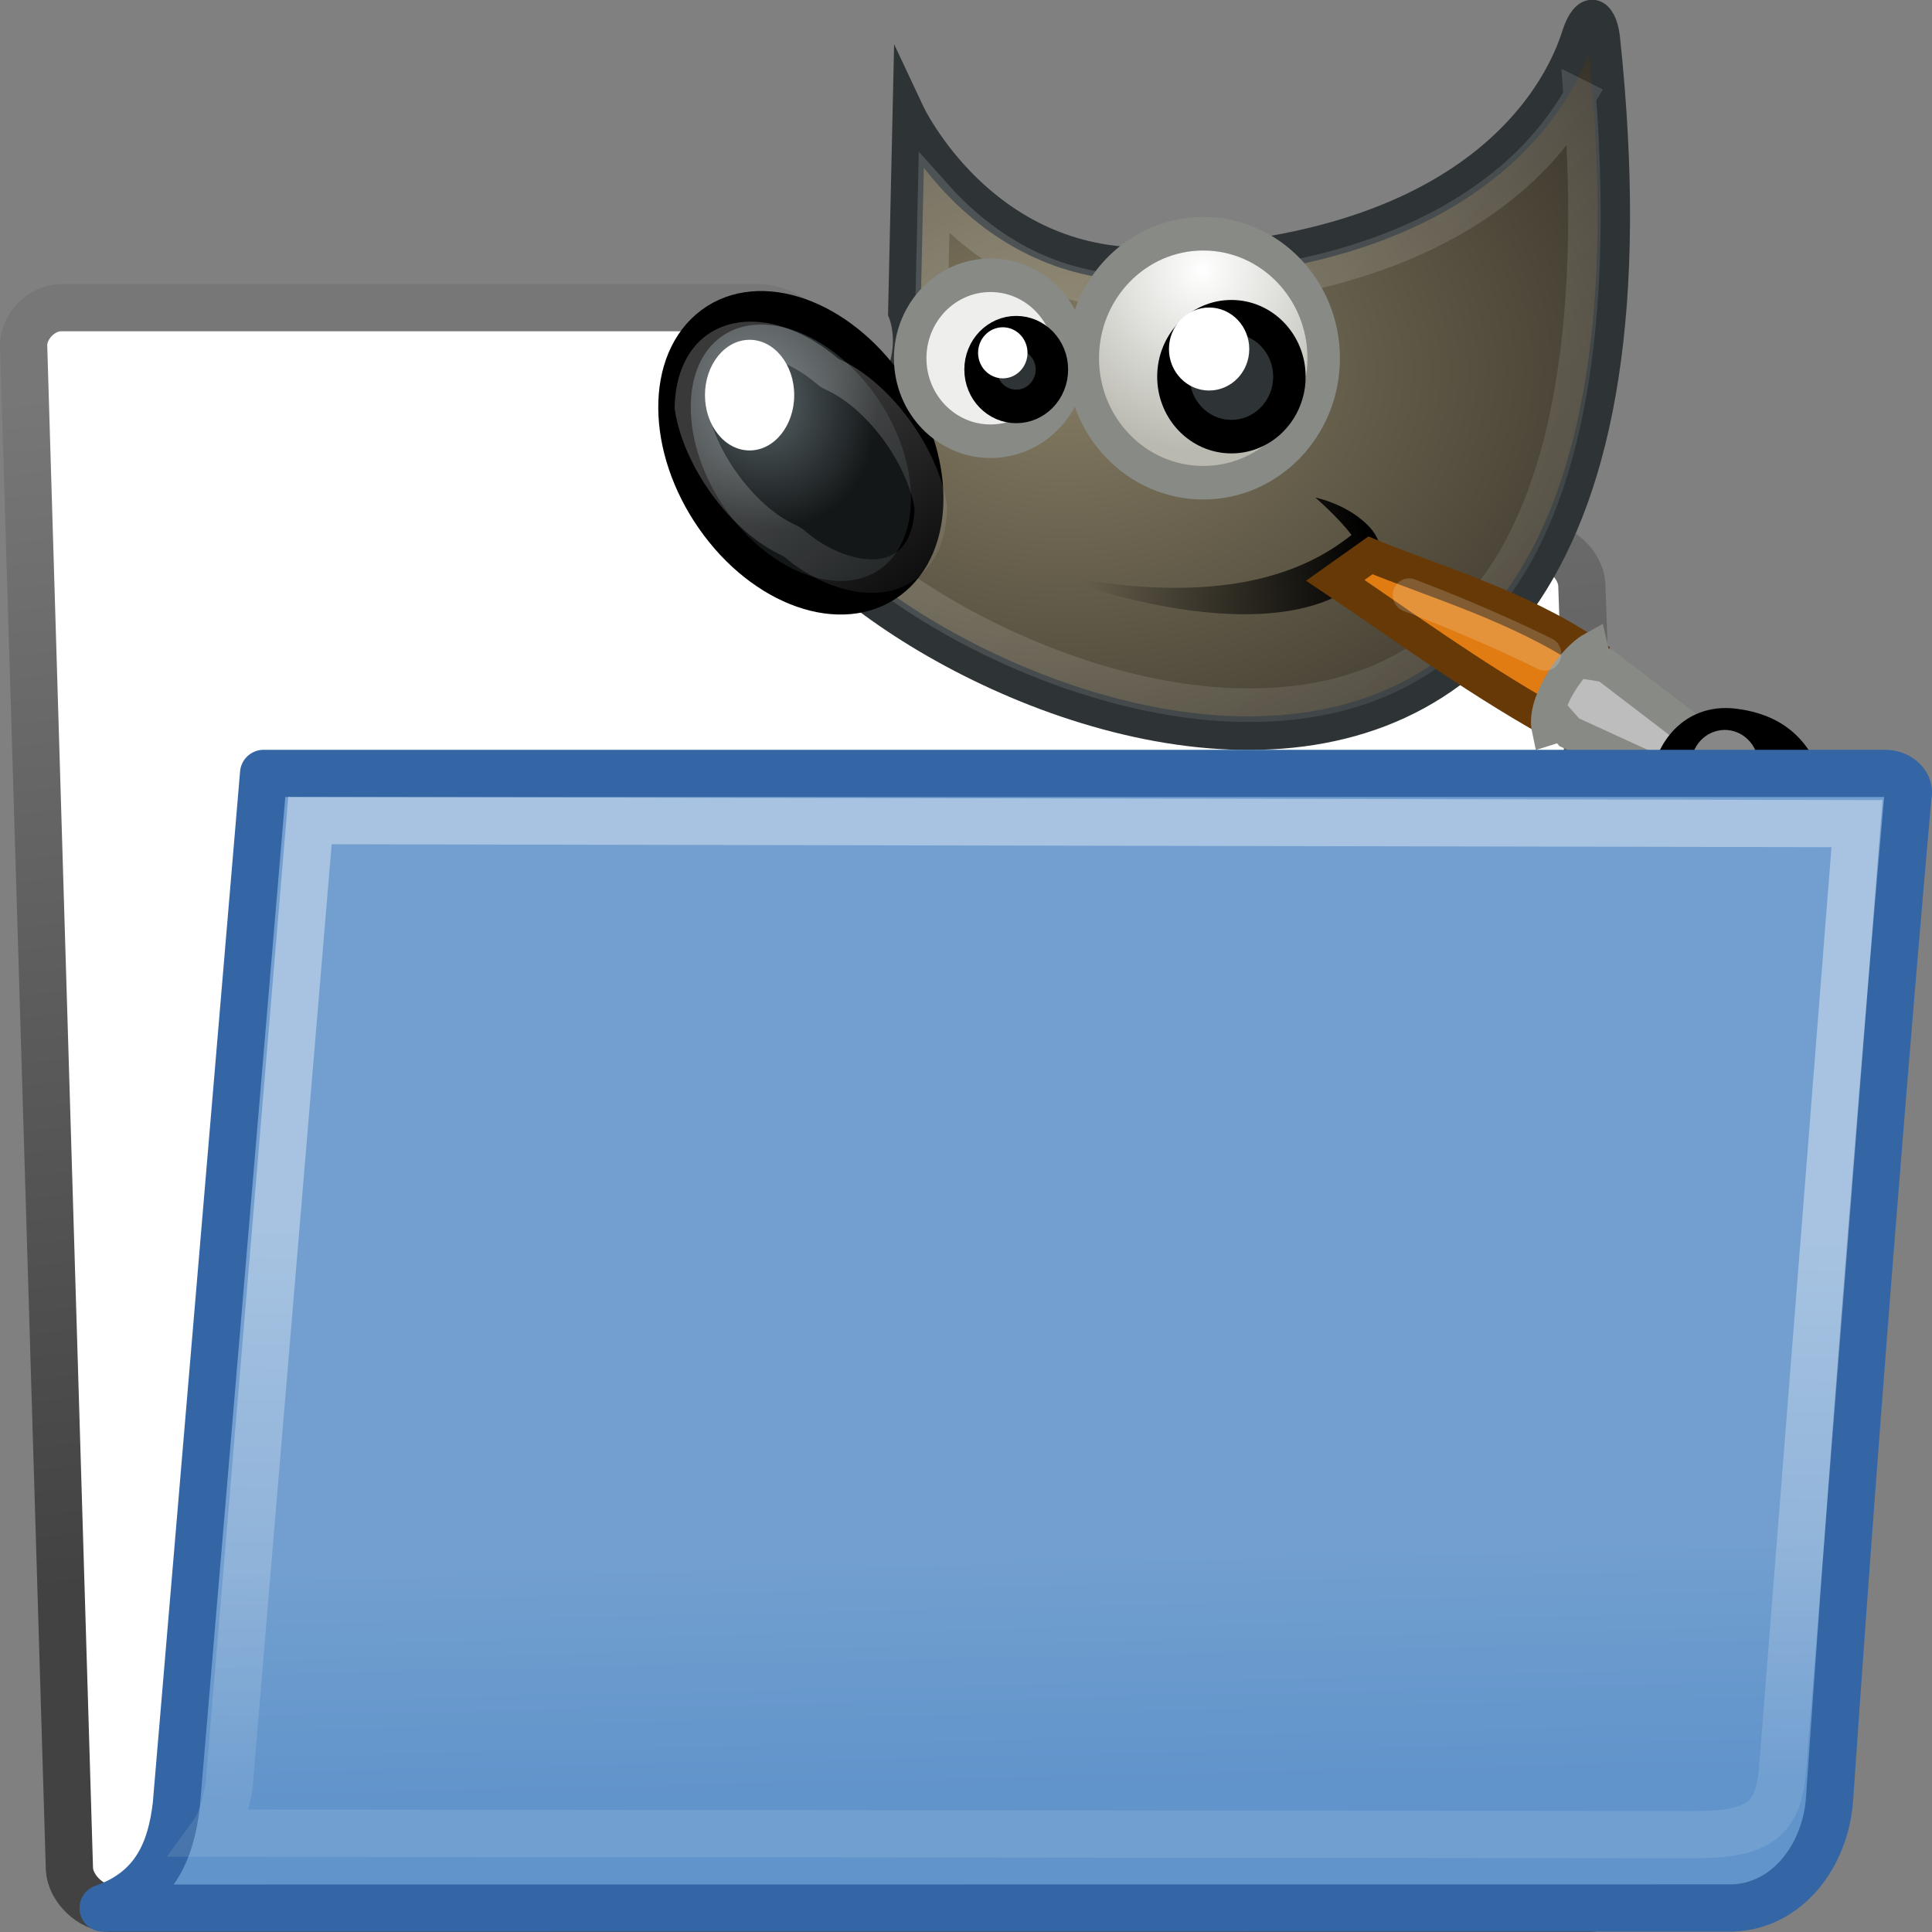 <?xml version="1.0" encoding="UTF-8" standalone="no"?>
<svg
   xmlns:osb="http://www.openswatchbook.org/uri/2009/osb"
   xmlns:dc="http://purl.org/dc/elements/1.1/"
   xmlns:cc="http://creativecommons.org/ns#"
   xmlns:rdf="http://www.w3.org/1999/02/22-rdf-syntax-ns#"
   xmlns:svg="http://www.w3.org/2000/svg"
   xmlns="http://www.w3.org/2000/svg"
   xmlns:xlink="http://www.w3.org/1999/xlink"
   xmlns:sodipodi="http://sodipodi.sourceforge.net/DTD/sodipodi-0.dtd"
   xmlns:inkscape="http://www.inkscape.org/namespaces/inkscape"
   version="1.1"
   width="16"
   height="16"
   id="svg2"
   viewBox="0 0 16 16"
   inkscape:version="0.91 r13725"
   sodipodi:docname="gimp-prefs-folders-icon-themes.svg">
  <rect x="0" y="0" width="16" height="16" fill="#808080" stroke="none"/>
  <sodipodi:namedview
     pagecolor="#ffffff"
     bordercolor="#666666"
     borderopacity="1"
     objecttolerance="10"
     gridtolerance="10"
     guidetolerance="10"
     inkscape:pageopacity="0"
     inkscape:pageshadow="2"
     inkscape:window-width="640"
     inkscape:window-height="480"
     id="namedview1715"
     showgrid="false"
     inkscape:zoom="14.750099"
     inkscape:cx="-804.83452"
     inkscape:cy="-210.74629"
     inkscape:window-x="0"
     inkscape:window-y="27"
     inkscape:window-maximized="0"
     inkscape:current-layer="svg2" />
  <defs
     id="defs7386">
    <linearGradient
       id="linearGradient8340">
      <stop
         stop-opacity="0.796"
         stop-color="#ffffff"
         id="stop8342" />
      <stop
         stop-opacity="0.216"
         stop-color="#ffffff"
         offset="1"
         id="stop8344" />
    </linearGradient>
    <linearGradient
       id="linearGradient3204-1">
      <stop
         id="stop3206" />
      <stop
         stop-opacity="0"
         id="stop3208"
         offset="1" />
    </linearGradient>
    <linearGradient
       id="linearGradient6500">
      <stop
         stop-color="#857c63"
         id="stop6502" />
      <stop
         stop-color="#221f19"
         id="stop6504"
         offset="1" />
    </linearGradient>
    <linearGradient
       id="linearGradient6468">
      <stop
         stop-color="#ffffff"
         id="stop6470" />
      <stop
         stop-color="#b9b9b0"
         id="stop6472"
         offset="1" />
    </linearGradient>
    <linearGradient
       id="linearGradient8542">
      <stop
         stop-color="#5b676b"
         id="stop8544" />
      <stop
         stop-color="#141718"
         id="stop8546"
         offset="1" />
    </linearGradient>
    <linearGradient
       gradientTransform="matrix(0,-735328.32,170712.69,0,2464326300,577972450)"
       osb:paint="solid"
       id="linearGradient19282">
      <stop
         stop-color="#b4b4b4"
         id="stop19284" />
    </linearGradient>
    <linearGradient
       id="linearGradient6939">
      <stop
         stop-color="#bdbdbd"
         id="stop6941" />
      <stop
         stop-color="#e2e2e2"
         offset="0.333"
         id="stop6947" />
      <stop
         stop-color="#a3a3a3"
         id="stop6949"
         offset="0.667" />
      <stop
         stop-color="#dddddd"
         id="stop6943"
         offset="1" />
    </linearGradient>
    <linearGradient
       id="linearGradient6963">
      <stop
         stop-color="#696969"
         id="stop6965" />
      <stop
         id="stop6967"
         offset="1" />
    </linearGradient>
    <linearGradient
       osb:paint="gradient"
       x1="231.55"
       x2="320.7"
       gradientUnits="userSpaceOnUse"
       id="linearGradient6057"
       gradientTransform="matrix(0.015,0,0,0.015,2.969,1037.326)">
      <stop
         stop-color="#a11f7c"
         id="stop6053" />
      <stop
         stop-opacity="0.984"
         stop-color="#541f31"
         offset="1"
         id="stop6055" />
    </linearGradient>
    <linearGradient
       id="linearGradient3096">
      <stop
         stop-color="#424242"
         id="stop3098" />
      <stop
         stop-color="#777777"
         offset="1"
         id="stop3100" />
    </linearGradient>
    <linearGradient
       id="linearGradient9766">
      <stop
         stop-color="#6194cb"
         id="stop9768" />
      <stop
         stop-color="#729fcf"
         id="stop9770"
         offset="1" />
    </linearGradient>
    <linearGradient
       id="linearGradient6951">
      <stop
         stop-color="#6e3d09"
         id="stop6953" />
      <stop
         stop-color="#ea8113"
         offset="0.242"
         id="stop6959" />
      <stop
         stop-color="#5c3307"
         id="stop6961"
         offset="0.621" />
      <stop
         stop-color="#e07c12"
         id="stop6955"
         offset="1" />
    </linearGradient>
    <radialGradient
       r="19.229"
       cy="22.3"
       cx="18.558"
       gradientTransform="matrix(1.773,0,0,1.297,-16.34,-6.616)"
       gradientUnits="userSpaceOnUse"
       id="radialGradient7780-4"
       xlink:href="#linearGradient6500" />
    <radialGradient
       r="4.831"
       cy="25.271"
       cx="6.024"
       gradientTransform="matrix(0.916,0.093,-0.109,1.069,3.254,-3.029)"
       gradientUnits="userSpaceOnUse"
       id="radialGradient7786-8"
       xlink:href="#linearGradient8542" />
    <radialGradient
       r="3.515"
       cy="19.598"
       cx="69.473"
       gradientTransform="matrix(1.318,0,0,1.318,-22.126,-6.242)"
       gradientUnits="userSpaceOnUse"
       id="radialGradient7790-6"
       xlink:href="#linearGradient6468" />
    <radialGradient
       r="7.579"
       cy="35.357"
       cx="15.415"
       gradientTransform="matrix(-0.094,-1.406,1.37,-0.091,18.284,59.789)"
       gradientUnits="userSpaceOnUse"
       id="radialGradient7796-8"
       xlink:href="#linearGradient6963" />
    <linearGradient
       xlink:href="#linearGradient8340"
       id="linearGradient322-9"
       gradientTransform="matrix(0.515,0,0,0.319,-1.535,31.849)"
       x1="13.036"
       y1="32.567"
       x2="12.854"
       y2="46.689"
       gradientUnits="userSpaceOnUse" />
    <linearGradient
       y2="6.18"
       x2="15.515"
       y1="31.368"
       x1="18.113"
       gradientTransform="matrix(0.391,0,0,0.391,-1.192,32.364)"
       gradientUnits="userSpaceOnUse"
       id="linearGradient9775"
       xlink:href="#linearGradient3096" />
    <linearGradient
       y2="30.293"
       x2="21.213"
       y1="28.083"
       x1="32.35"
       gradientTransform="translate(-3.837,0.346)"
       gradientUnits="userSpaceOnUse"
       id="linearGradient9777"
       xlink:href="#linearGradient3204-1" />
    <linearGradient
       y2="46.986"
       x2="39.525"
       y1="19.111"
       x1="14.969"
       gradientUnits="userSpaceOnUse"
       id="linearGradient9779"
       xlink:href="#linearGradient8340" />
    <linearGradient
       y2="31.57"
       x2="5.985"
       y1="23.362"
       x1="6.305"
       gradientUnits="userSpaceOnUse"
       id="linearGradient9781"
       xlink:href="#linearGradient8340" />
    <linearGradient
       y2="11.182"
       x2="27.754"
       y1="19.24"
       x1="37.018"
       gradientTransform="matrix(-0.118,-0.528,0.528,-0.118,46.224,49.691)"
       gradientUnits="userSpaceOnUse"
       id="linearGradient9783"
       xlink:href="#linearGradient6951" />
    <linearGradient
       y2="33.439"
       x2="23.109"
       y1="30.001"
       x1="19.395"
       gradientTransform="matrix(-0.118,-0.528,0.528,-0.118,40.564,46.875)"
       gradientUnits="userSpaceOnUse"
       id="linearGradient9785"
       xlink:href="#linearGradient6939" />
    <linearGradient
       y2="42.282"
       x2="7.752"
       y1="37.752"
       x1="13.236"
       gradientTransform="matrix(0.12,-0.445,0.445,0.12,42.084,34.308)"
       gradientUnits="userSpaceOnUse"
       id="linearGradient9787"
       xlink:href="#linearGradient8340" />
    <linearGradient
       y2="32.05"
       x2="22.065"
       y1="36.988"
       x1="22.176"
       gradientTransform="matrix(0.391,0,0,0.391,-1.192,32.364)"
       gradientUnits="userSpaceOnUse"
       id="linearGradient9789"
       xlink:href="#linearGradient9766" />
    <linearGradient
       osb:paint="solid"
       id="linearGradient5487">
      <stop
         id="stop5485"
         offset="0"
         style="stop-color:#888a85;stop-opacity:1;" />
    </linearGradient>
  </defs>
  <g
     style="display:inline"
     transform="translate(-435.81,-35.934)"
     id="preferences">
    <g
       id="gimp-prefs-folders-icon-themes"
       transform="translate(435.81,3.934)">
      <path
         d="m 0.575,47.479 c 0.009,0.163 0.18,0.325 0.342,0.325 l 12.24,0 c 0.163,0 0.317,-0.163 0.308,-0.325 L 13.1,36.842 c -0.009,-0.163 -0.18,-0.325 -0.342,-0.325 l -5.185,0 c -0.19,0 -0.482,-0.123 -0.548,-0.432 L 6.786,34.953 C 6.725,34.666 6.441,34.548 6.278,34.548 l -5.774,0 c -0.163,0 -0.317,0.163 -0.308,0.325 z"
         id="path216-8"
         style="fill:#ffffff;fill-opacity:1;fill-rule:nonzero;stroke:url(#linearGradient9775);stroke-width:0.391;stroke-linecap:round;stroke-linejoin:round;stroke-miterlimit:4;stroke-dasharray:none;stroke-opacity:1"
         inkscape:connector-curvature="0" />
      <g
         style="display:inline"
         id="g4146-3"
         transform="matrix(0.209,0,0,0.216,5.358,30.25)">
        <path
           style="color:#000000;fill:url(#radialGradient7780-4);fill-rule:evenodd;stroke:#2e3436;stroke-width:1.287;stroke-miterlimit:10"
           stroke-miterlimit="10"
           id="path4323-2-5"
           d="m 10.374,12.468 c 0,0 2.875,5.928 9.599,5.76 C 34.066,17.875 36.537,10.523 36.891,9.463 37.244,8.402 37.785,8.563 37.91,9.543 42.507,51.262 6.014,33.362 4.718,26.256 c 7.248,-2.121 5.48,-6.187 5.48,-6.187 z"
           inkscape:connector-curvature="0" />
        <path
           style="color:#000000;fill:url(#linearGradient9777);fill-rule:evenodd;stroke-miterlimit:10"
           stroke-miterlimit="10"
           id="path6480-1-1"
           d="m 15.738,30.066 c 6.739,1.348 10.171,0.098 12.179,-1.453 -0.53,-0.685 -1.436,-1.436 -1.436,-1.436 0,0 1.311,0.248 2.166,1.149 0.585,0.617 0.638,1.613 0.51,2.978 -0.128,-0.58 -0.341,-0.941 -0.507,-1.351 -1.806,2.188 -6.704,2.305 -12.912,0.113 z"
           inkscape:connector-curvature="0" />
        <path
           style="color:#000000;opacity:0.185;fill:none;fill-rule:evenodd;stroke:url(#linearGradient9779);stroke-width:1.287;stroke-miterlimit:10"
           xlink:href="##path4323-2"
           stroke-miterlimit="10"
           d="m 36.963,11.805 c -0.56,0.934 -1.401,2.057 -2.693,3.131 C 31.642,17.119 27.231,19.119 20,19.301 15.774,19.406 13.05,17.346 11.377,15.527 l -0.105,4.48 c 0.135,0.418 0.393,1.396 -0.088,2.725 -0.517,1.427 -2.163,2.867 -4.971,3.975 0.249,0.523 0.482,1.073 1.24,1.814 1.028,1.005 2.478,2.082 4.178,3.057 3.399,1.949 7.805,3.489 11.91,3.559 4.105,0.07 7.837,-1.225 10.418,-4.99 2.383,-3.477 3.695,-9.381 3.004,-18.342 z"
           id="path8520-9-0"
           inkscape:connector-curvature="0" />
        <ellipse
           style="color:#000000;fill:url(#radialGradient7786-8);fill-rule:evenodd;stroke:#000000;stroke-width:1.287;stroke-miterlimit:10"
           stroke-miterlimit="10"
           transform="matrix(0.811,-0.585,0.585,0.811,-14.778,6.947)"
           id="path5198-2-94"
           cx="6.099"
           cy="27.229"
           rx="4.331"
           ry="6.099" />
        <path
           style="color:#000000;opacity:0.281;fill:none;fill-rule:evenodd;stroke:url(#linearGradient9781);stroke-width:1.287;stroke-miterlimit:10"
           xlink:href="##path5198-2"
           stroke-miterlimit="10"
           transform="matrix(0.8,-0.599,0.599,0.8,-13.636,8.924)"
           d="M 5.629,19.877 C 4.89,19.837 4.101,20.229 3.438,21.078 2.504,22.869 2.52,25.749 3.496,27.482 a 1.044,1.044 0 0 1 0.104,0.262 c 0.411,1.666 1.434,2.862 2.396,3.189 0.939,0.32 1.935,-0.025 2.768,-1.096 0.931,-1.792 0.913,-4.667 -0.062,-6.398 A 1.044,1.044 0 0 1 8.598,23.178 C 8.351,22.179 7.888,21.318 7.344,20.75 6.799,20.182 6.2,19.908 5.629,19.877 Z"
           id="path6450-92-9"
           inkscape:connector-curvature="0" />
        <ellipse
           style="color:#000000;fill:#ffffff;fill-rule:evenodd;stroke-miterlimit:10"
           stroke-miterlimit="10"
           id="path6446-61-0"
           cx="4.066"
           cy="23.251"
           rx="1.768"
           ry="2.121" />
        <circle
           style="color:#000000;fill:#eeeeec;fill-rule:evenodd;stroke:#888a85;stroke-width:1.287;stroke-miterlimit:10"
           stroke-miterlimit="10"
           transform="translate(-55.861,0)"
           id="path6460-1-8"
           cx="69.473"
           cy="21.837"
           r="3.182" />
        <circle
           style="color:#000000;fill:url(#radialGradient7790-6);fill-rule:evenodd;stroke:#888a85;stroke-width:0.858;stroke-miterlimit:10"
           stroke-miterlimit="10"
           id="path6462-26-7"
           transform="matrix(1.5,0,0,1.5,-82.168,-10.919)"
           cx="69.473"
           cy="21.837"
           r="3.182" />
        <circle
           style="color:#000000;fill:#2e3436;fill-rule:evenodd;stroke:#000000;stroke-width:1.287;stroke-miterlimit:10"
           stroke-miterlimit="10"
           transform="translate(1.414,0.707)"
           id="path6464-8-77"
           cx="21.744"
           cy="21.837"
           r="2.298" />
        <circle
           style="color:#000000;fill:#ffffff;fill-rule:evenodd;stroke-miterlimit:10"
           stroke-miterlimit="10"
           transform="matrix(0.9,0,0,0.9,3.023,2.626)"
           id="path6466-7-4"
           cx="21.39"
           cy="20.953"
           r="1.768" />
        <circle
           style="color:#000000;fill:#2e3436;fill-rule:evenodd;stroke:#000000;stroke-width:2.092;stroke-miterlimit:10"
           stroke-miterlimit="10"
           transform="matrix(0.615,0,0,0.615,1.259,8.841)"
           id="path6476-6-7"
           cx="21.744"
           cy="21.837"
           r="2.298" />
        <circle
           style="color:#000000;fill:#ffffff;fill-rule:evenodd;stroke-miterlimit:10"
           stroke-miterlimit="10"
           id="path6478-3-7"
           transform="matrix(0.554,0,0,0.554,2.249,10.021)"
           cx="21.39"
           cy="20.953"
           r="1.768" />
        <path
           style="color:#000000;fill:url(#linearGradient9783);stroke:#673907;stroke-width:1.287;stroke-linecap:round"
           id="path6937-85-5"
           d="m 35.763,35.714 1.529,-2.595 c -2.752,-1.783 -6.107,-2.723 -8.625,-3.724 0,0 -1.393,0.957 -1.393,0.957 2.411,1.559 5.378,3.674 8.489,5.362 z"
           inkscape:connector-curvature="0" />
        <path
           style="color:#000000;fill:url(#linearGradient9785);stroke:#888a85;stroke-width:1.287;stroke-linecap:round"
           id="path6935-7-2"
           d="m 42.123,38.651 0.757,-1.414 -4.891,-3.619 -0.405,-0.062 -0.138,-0.576 c -0.774,0.415 -1.969,2.07 -1.748,3.06 l 0.566,-0.172 0.28,0.309 z"
           inkscape:connector-curvature="0" />
        <path
           style="color:#000000;fill:url(#radialGradient7796-8);stroke-width:0.2;stroke-linecap:round"
           id="path6933-90-5"
           d="m 47.54,46.274 c -0.394,-5.906 0.01,-10.434 -4.344,-10.996 -3.508,-0.453 -4.849,4.419 -1.601,6.572 3.129,2.074 5.944,4.424 5.944,4.424 z"
           inkscape:connector-curvature="0" />
        <circle
           style="color:#000000;opacity:0.528;fill:#ffffff;stroke-linecap:round"
           transform="matrix(-0.232,-1.039,1.039,-0.232,5.254,54.099)"
           id="path6971-7-5"
           cx="7.625"
           cy="37.75"
           r="1.25" />
        <path
           style="color:#000000;opacity:0.428;fill:url(#linearGradient9787);stroke-linecap:round"
           id="path1571-1-8"
           d="m 46.541,41.779 c 0,0 -0.479,-2.79 -1.938,-3.255 -0.516,-0.164 -0.136,-0.854 0.402,-0.584 1.161,0.583 1.536,3.838 1.536,3.838 z"
           inkscape:connector-curvature="0" />
        <path
           style="color:#000000;opacity:0.175;fill:none;fill-rule:evenodd;stroke:#ffffff;stroke-width:1.287;stroke-linecap:round;stroke-linejoin:round"
           id="path4219-5"
           d="m 35.587,33.173 c 0,0 -2.254,-1.105 -5.392,-2.254"
           inkscape:connector-curvature="0" />
      </g>
      <path
         style="color:#000000;display:block;visibility:visible;fill:url(#linearGradient9789);fill-opacity:1;fill-rule:nonzero;stroke:#3465a4;stroke-width:0.391;stroke-linecap:butt;stroke-linejoin:round;stroke-miterlimit:4;stroke-dasharray:none;stroke-dashoffset:0;stroke-opacity:1;marker:none;marker-start:none;marker-mid:none;marker-end:none"
         d="m 14.352,47.801 c 0.447,-0.017 0.767,-0.428 0.8,-0.907 0.309,-4.512 0.648,-8.296 0.648,-8.296 0.028,-0.097 -0.066,-0.193 -0.188,-0.193 l -13.429,0 c 0,0 -0.723,8.544 -0.723,8.544 -0.045,0.384 -0.182,0.705 -0.606,0.853 l 13.497,-0.001 z"
         id="path233-9"
         inkscape:connector-curvature="0" />
      <path
         id="path304-4"
         d="m 2.567,38.796 12.812,0.025 -0.615,7.815 c -0.033,0.419 -0.176,0.558 -0.732,0.558 -0.731,0 -11.205,-0.013 -12.266,-0.013 0.091,-0.125 0.13,-0.386 0.131,-0.393 z"
         style="opacity:0.466;fill:none;fill-opacity:1;fill-rule:evenodd;stroke:url(#linearGradient322-9);stroke-width:0.391px;stroke-linecap:round;stroke-linejoin:miter;stroke-opacity:1"
         inkscape:connector-curvature="0" />
    </g>
  </g>
</svg>
